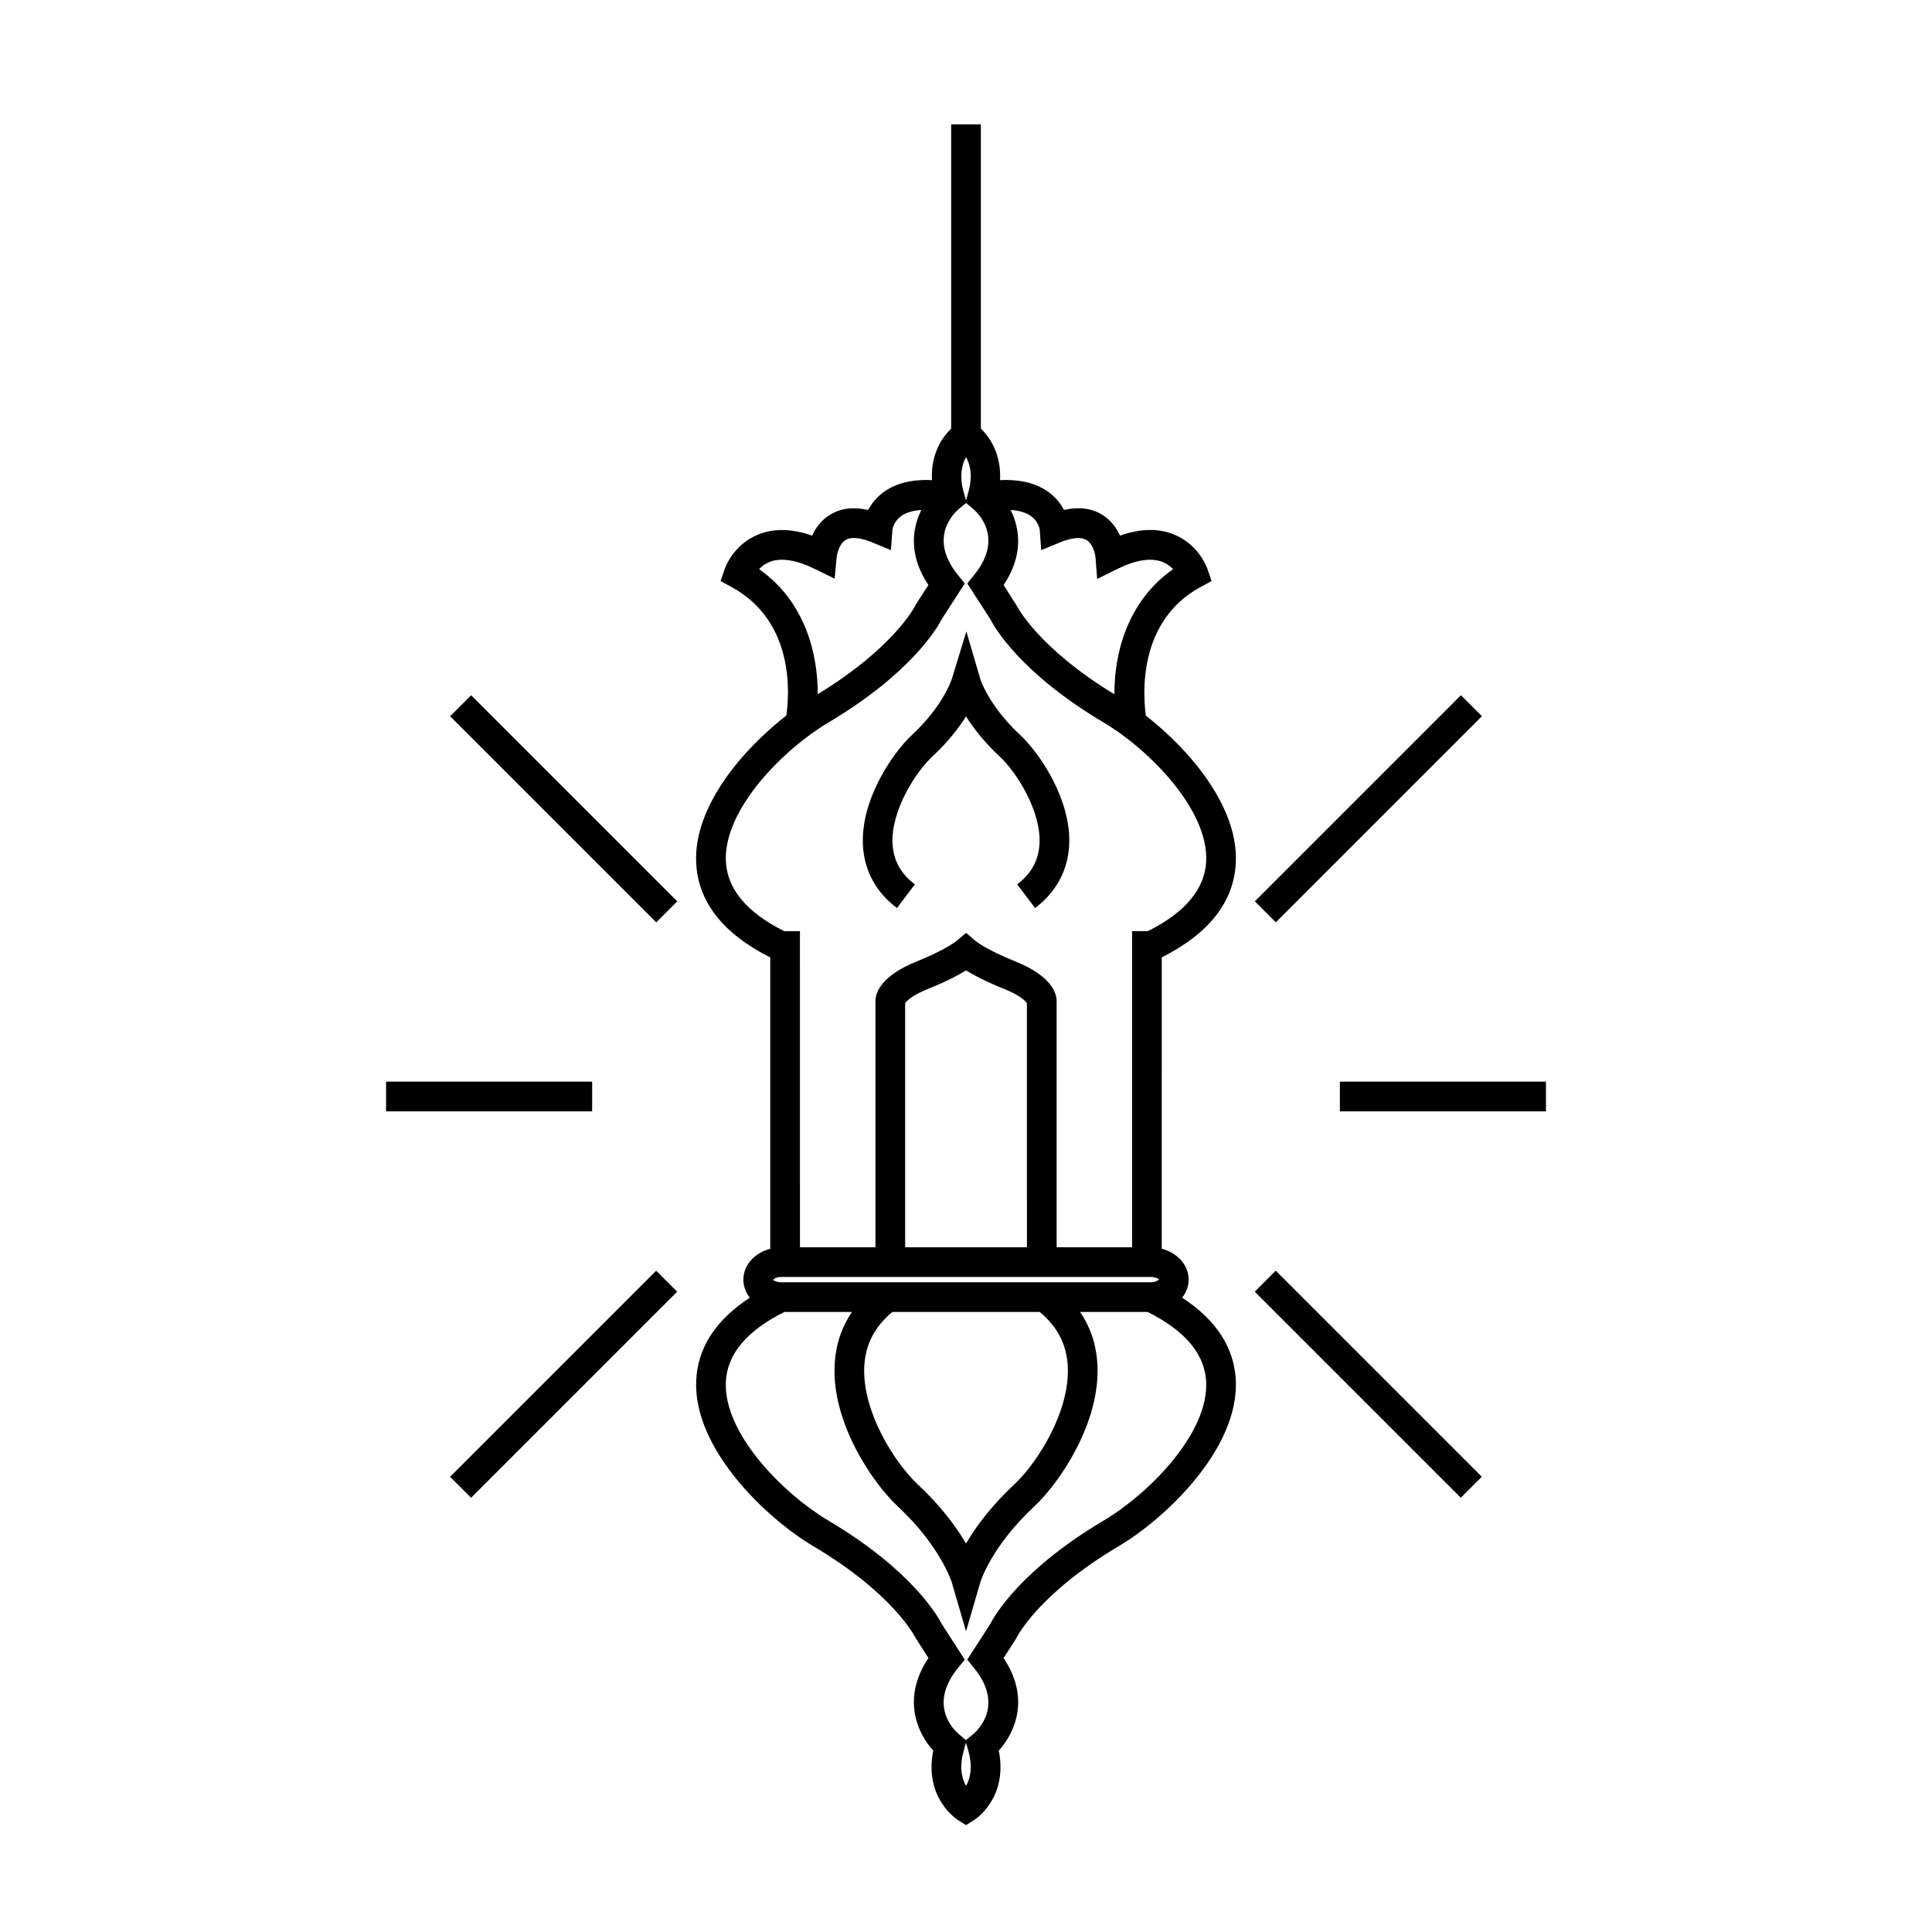 <?xml version="1.0" encoding="UTF-8"?>
<!-- Uploaded to: ICON Repo, www.svgrepo.com, Generator: ICON Repo Mixer Tools -->
<svg fill="#000000" width="800px" height="800px" version="1.1" viewBox="144 144 512 512" xmlns="http://www.w3.org/2000/svg">
 <g>
  <path d="m381.7 384.65 4.746-6.281c-3.754-2.832-5.684-6.367-5.914-10.785-0.445-8.633 6.016-18.867 10.523-23.07 4.125-3.836 6.996-7.566 8.949-10.648 1.957 3.082 4.824 6.805 8.949 10.648 4.508 4.203 10.969 14.441 10.523 23.07-0.227 4.418-2.164 7.945-5.914 10.781l4.746 6.281c5.562-4.207 8.684-9.965 9.031-16.656 0.613-11.887-7.656-24.242-13.016-29.238-8.309-7.734-10.523-14.742-10.531-14.785l-3.695-12.633-3.856 12.605c-0.02 0.074-2.231 7.078-10.539 14.809-5.359 4.996-13.629 17.352-13.016 29.23 0.328 6.703 3.449 12.461 9.012 16.672z"/>
  <path d="m328.5 509.89c-0.781 18.074 18.59 36.473 30.984 43.832 21.418 12.699 27.059 24.16 27.102 24.25l3.457 5.43c-7.062 10.559-3.07 19.75 1.273 24.527-2.492 12.578 6.215 18.188 6.606 18.438l2.082 1.309 2.082-1.309c0.395-0.246 9.102-5.852 6.606-18.438 4.344-4.781 8.34-13.969 1.273-24.527l3.184-4.938 0.258-0.469c0.051-0.109 5.695-11.578 27.117-24.277 12.391-7.352 31.766-25.746 30.984-43.824-0.379-8.738-5.199-16.094-14.211-21.996 1.074-1.375 1.699-3.016 1.699-4.793 0-3.871-3.016-7.117-7.121-8.18l0.004-77.207c12.574-6.34 19.18-14.801 19.629-25.18 0.645-14.852-12.32-29.902-23.836-38.883-0.738-5.223-2.297-24.961 14.488-34.086l2.918-1.59-1.074-3.148c-0.227-0.656-2.387-6.519-8.828-9.164-4.168-1.715-8.988-1.617-14.367 0.27-0.883-1.953-2.336-4.059-4.719-5.527-2.816-1.738-6.215-2.152-10.125-1.266-0.777-1.492-1.973-3.121-3.816-4.535-3.289-2.519-7.699-3.633-13.125-3.359 0.371-7.121-2.883-11.551-5.086-13.66v-80.637h-7.871v80.641c-2.203 2.106-5.453 6.535-5.09 13.656-5.406-0.277-9.805 0.852-13.082 3.371-1.848 1.418-3.043 3.043-3.82 4.535-3.906-0.887-7.305-0.473-10.125 1.266-2.383 1.465-3.836 3.574-4.719 5.527-5.383-1.879-10.203-1.984-14.363-0.27-6.445 2.644-8.605 8.508-8.832 9.164l-1.074 3.148 2.918 1.59c16.867 9.172 15.293 28.691 14.504 34.043-11.535 8.973-24.535 24.051-23.891 38.93 0.445 10.375 7.047 18.84 19.629 25.176v77.207c-4.106 1.059-7.121 4.305-7.121 8.18 0 1.773 0.629 3.422 1.699 4.793-9.004 5.883-13.828 13.242-14.199 21.98zm71.508 107.4c-1.074-1.883-1.891-4.953-0.555-9.523l0.539-1.941 0.566 1.941c1.34 4.574 0.52 7.644-0.551 9.523zm11.828-338.14c2.25 0.148 4.106 0.676 5.414 1.637 2.019 1.484 2.289 3.574 2.289 3.59l0.395 5.422 5.027-2.074c2.168-0.887 5.137-1.715 6.973-0.613 2.012 1.207 2.371 4.504 2.379 4.504l0.445 5.82 5.231-2.598c4.918-2.457 9.094-3.121 12.105-1.91 1.195 0.473 2.109 1.191 2.785 1.91-12.301 8.617-15.602 22.609-15.551 33.152-20.402-12.406-25.867-23.434-25.91-23.516l-3.445-5.438c5.211-7.785 4.387-14.812 1.863-19.887zm-11.832-14.004c1.082 1.883 1.891 4.961 0.555 9.531l-0.539 1.941-0.566-1.941c-1.336-4.574-0.52-7.652 0.551-9.531zm-54.844 29.688c0.684-0.723 1.594-1.438 2.785-1.91 3.012-1.203 7.195-0.539 12.105 1.91l5.137 2.516 0.539-5.711c0.004-0.031 0.367-3.328 2.379-4.535 1.848-1.102 4.812-0.273 6.973 0.613l5.027 2.074 0.395-5.422c0-0.02 0.262-2.035 2.184-3.504 1.312-1.008 3.191-1.559 5.484-1.711-2.523 5.074-3.344 12.102 1.863 19.883l-3.184 4.938-0.273 0.492c-0.051 0.109-5.551 11.133-25.871 23.5 0.055-10.539-3.25-24.52-15.543-33.133zm-8.801 77.379c-0.598-13.875 15.508-29.82 27.137-36.715 22.094-13.109 29.012-25.316 30.094-27.441l6.086-9.438-1.801-2.215c-7.965-9.805-1.145-16.375 0.285-17.582l1.875-1.527 1.793 1.512c1.449 1.219 8.277 7.789 0.309 17.598l-1.801 2.215 6.086 9.438c1.082 2.121 7.992 14.328 30.098 27.441 11.625 6.891 27.73 22.84 27.133 36.703-0.32 7.344-5.516 13.586-15.449 18.559h-4.188v83.773h-20l-0.004-65.273c0-1.836-1.074-6.527-11.031-10.512-7.59-3.043-10.379-5.328-10.379-5.328l-2.57-2.195-2.586 2.164c-0.027 0.02-2.812 2.305-10.402 5.359-9.961 3.984-11.043 8.676-11.043 10.512v65.273h-20.004l-0.004-83.77h-4.188c-9.93-4.973-15.125-11.211-15.445-18.551zm14.59 111.6c-1.234 0-1.988-0.566-2.094-0.594 0.109-0.242 0.859-0.809 2.094-0.809h98.102c1.234 0 1.988 0.566 2.094 0.594-0.109 0.242-0.859 0.809-2.094 0.809zm76.023 22.262c0.613 11.922-7.988 25.559-14.297 31.43-6.172 5.75-10.164 11.277-12.668 15.543-2.504-4.266-6.496-9.793-12.672-15.543-6.305-5.879-14.902-19.516-14.289-31.434 0.301-5.84 2.797-10.539 7.438-14.383h39.051c4.641 3.844 7.137 8.547 7.438 14.387zm-43.098-31.539v-64.688c0.34-0.5 1.691-2.031 6.094-3.789 4.859-1.953 8.066-3.672 10.039-4.894 1.973 1.219 5.184 2.949 10.051 4.894 4.398 1.758 5.742 3.289 6.082 3.789l0.004 64.688zm-32.008 17.148h17.918c-2.777 4.078-4.328 8.75-4.598 13.98-0.789 15.254 9.875 31.164 16.789 37.602 11.262 10.492 14.238 20.012 14.258 20.09l3.777 12.961 3.777-12.961c0.027-0.094 2.856-9.473 14.254-20.09 6.906-6.434 17.574-22.328 16.789-37.598-0.27-5.231-1.82-9.906-4.598-13.984h17.91c9.949 4.969 15.188 11.211 15.508 18.551 0.598 13.871-15.508 29.82-27.137 36.711-22.098 13.109-29.016 25.316-30.094 27.441l-6.086 9.438 1.801 2.215c7.965 9.805 1.141 16.379-0.285 17.586l-1.875 1.527-1.793-1.512c-1.449-1.219-8.277-7.793-0.309-17.602l1.801-2.215-6.086-9.438c-1.082-2.121-7.992-14.328-30.094-27.441-11.629-6.894-27.742-22.852-27.137-36.711 0.32-7.352 5.559-13.582 15.508-18.551z"/>
  <path d="m531.16 328.24 5.566 5.566-54.621 54.621-5.566-5.566z"/>
  <path d="m482.08 480.74 54.613 54.613-5.566 5.566-54.613-54.613z"/>
  <path d="m499.08 430.65h54.617v7.871h-54.617z"/>
  <path d="m268.86 328.25 54.621 54.621-5.566 5.566-54.621-54.621z"/>
  <path d="m268.84 540.93-5.566-5.566 54.613-54.613 5.566 5.566z"/>
  <path d="m246.31 430.65h54.617v7.871h-54.617z"/>
 </g>
</svg>